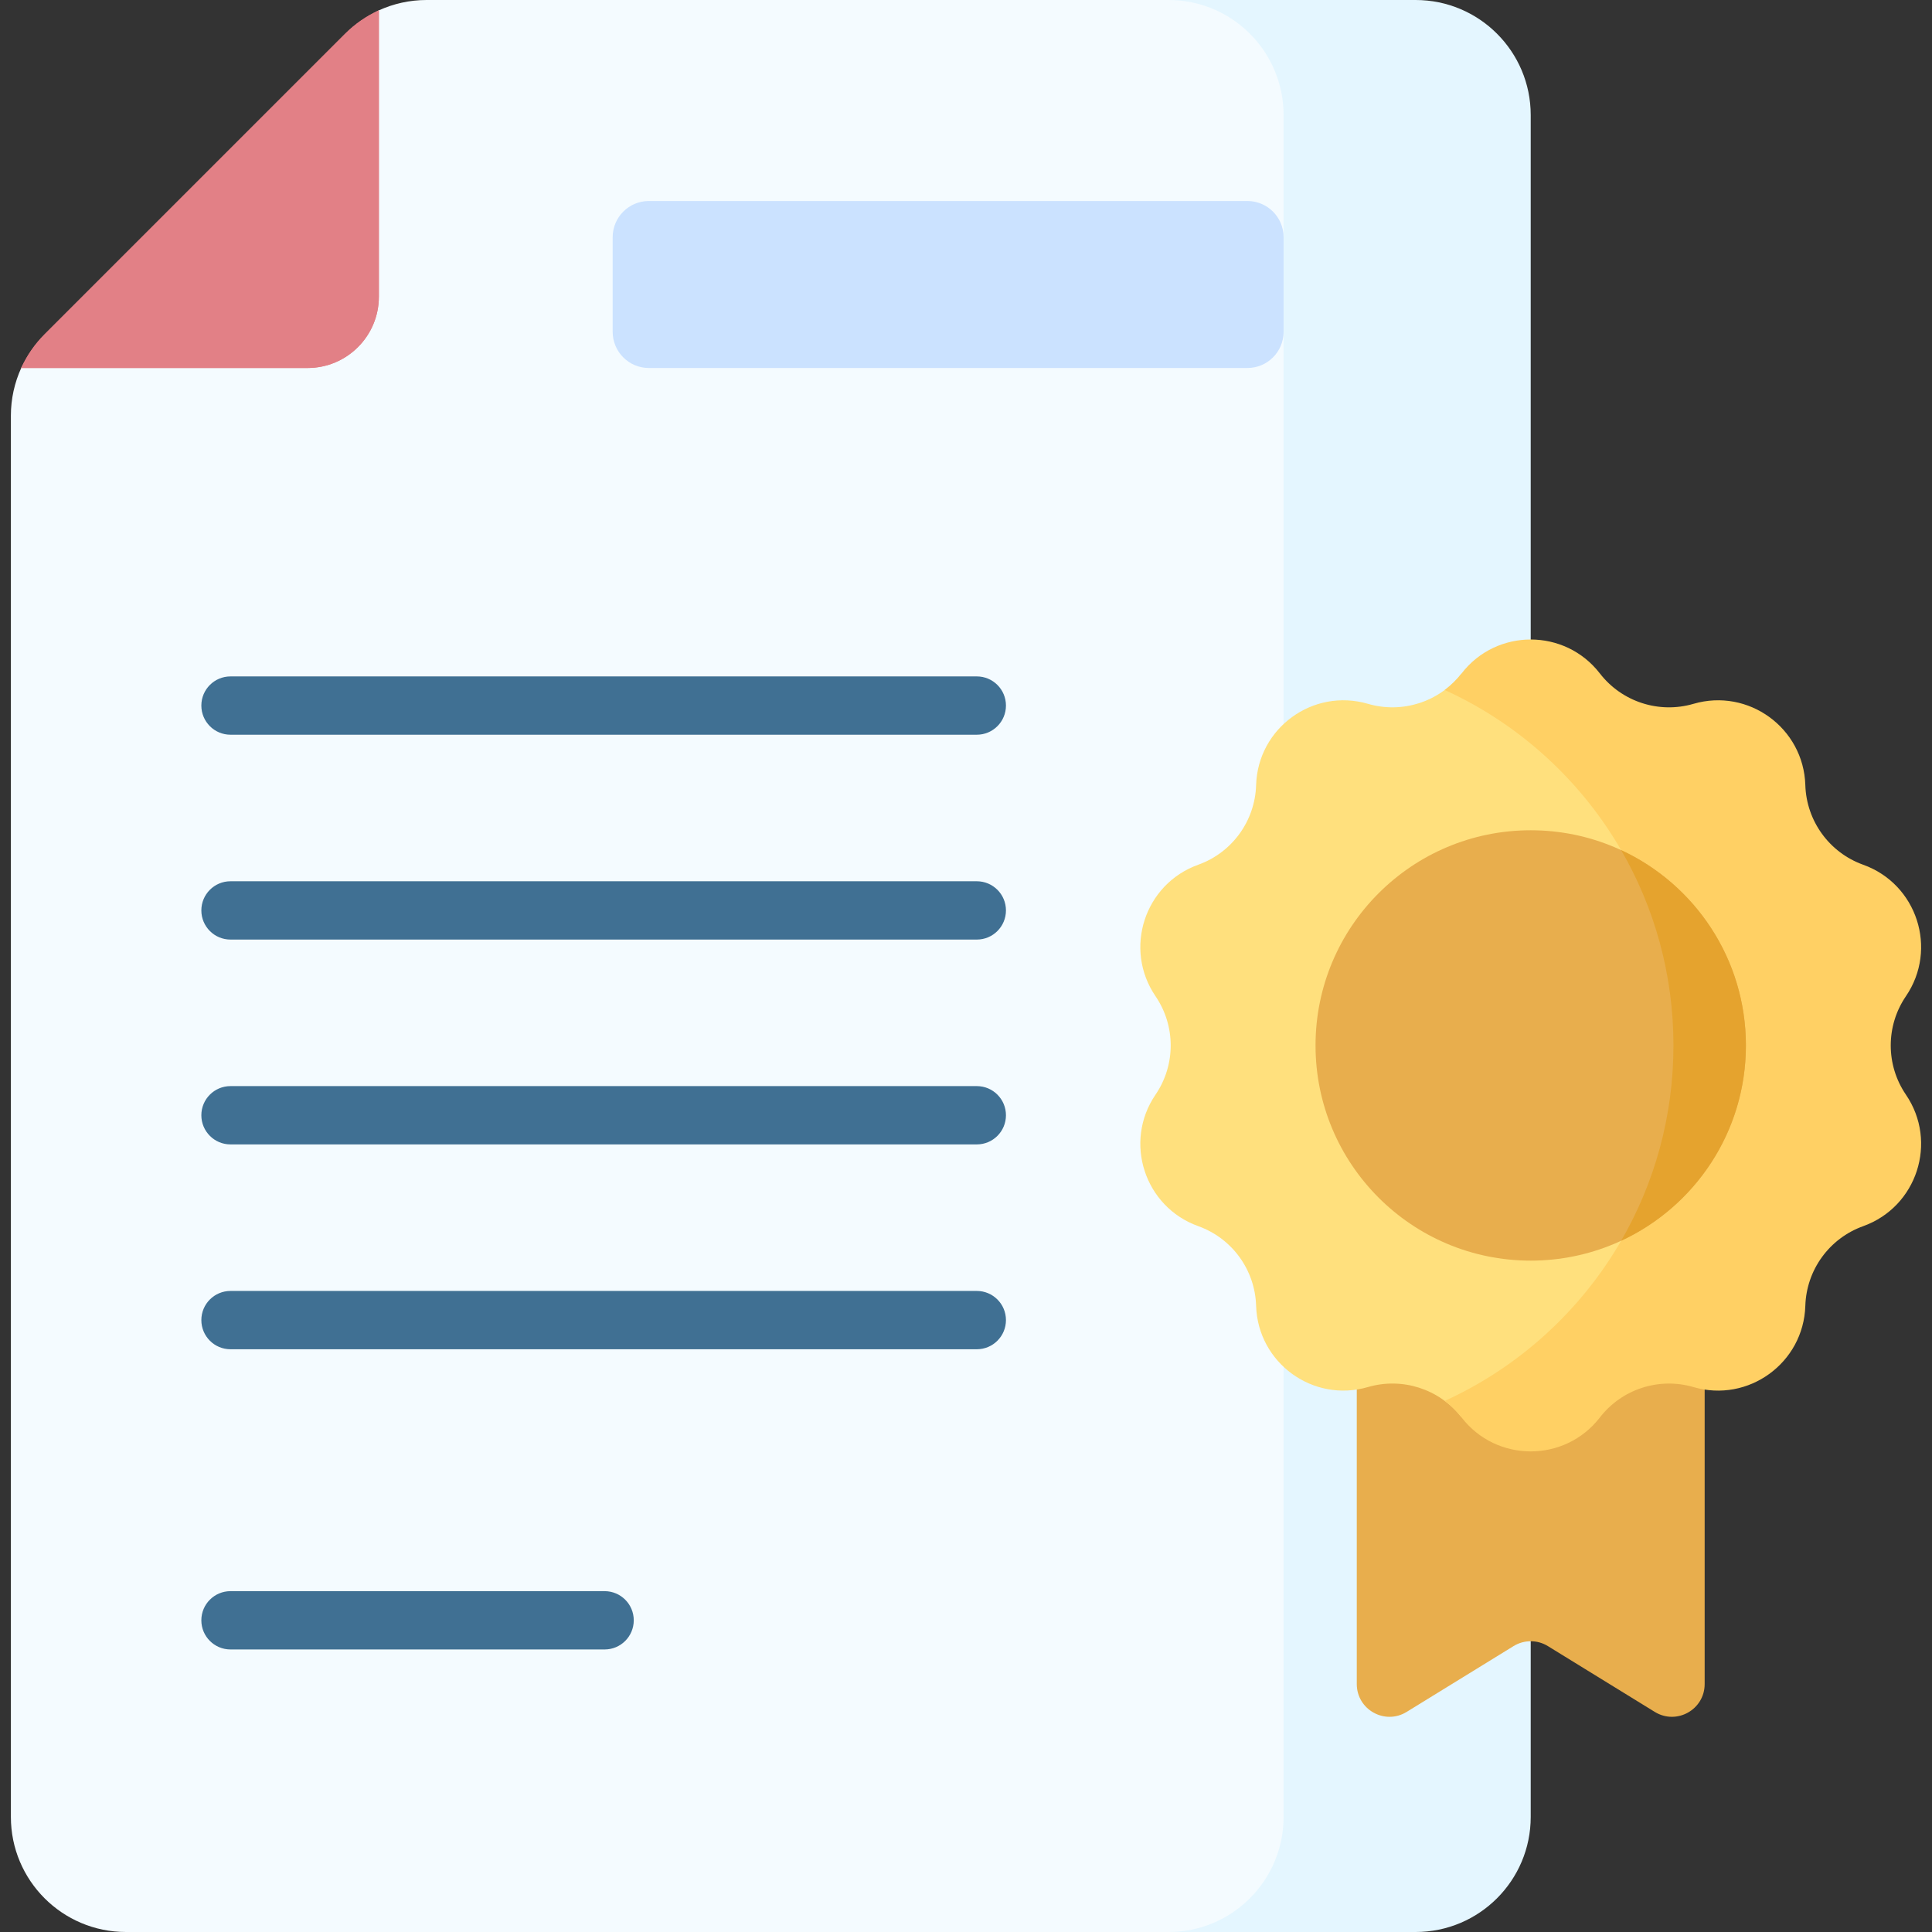 <svg id="Capa_1" enable-background="new 0 0 512 512" height="512" viewBox="0 0 512 512" width="512" xmlns="http://www.w3.org/2000/svg"><rect x="0" y="0" width="512" height="512" fill="#333333" stroke="none"/><g><g><g><g><g><g><g><path d="m319.623 0h-206.584c-4.428 0-8.756.963-12.705 2.773-1.728.792-2.843 2.513-2.843 4.413v68.513c0 10.443-8.466 18.909-18.909 18.909h-68.513c-1.901 0-3.622 1.115-4.413 2.843-1.81 3.949-2.773 8.278-2.773 12.705v371.344c0 16.845 13.655 30.5 30.5 30.5h286.24c16.845 0 30.5-13.655 30.5-30.5v-451c-.001-16.845-13.656-30.5-30.5-30.5z" fill="#f4fbff"/><path d="m375.156 0h-65.492c16.845 0 30.5 13.655 30.5 30.5v451c0 16.845-13.655 30.5-30.5 30.5h65.492c16.845 0 30.5-13.655 30.5-30.5v-451c0-16.845-13.655-30.5-30.5-30.5z" fill="#e4f6ff"/><path d="m11.816 88.59 79.657-79.657c2.608-2.608 5.64-4.695 8.933-6.193v75.874c0 10.443-8.466 18.909-18.909 18.909h-75.874c1.499-3.294 3.585-6.325 6.193-8.933z" fill="#e28086"/></g></g></g></g><path d="m330.572 97.523h-158.614c-5.298 0-9.593-4.295-9.593-9.593v-25.069c0-5.298 4.295-9.593 9.593-9.593h158.614c5.298 0 9.593 4.295 9.593 9.593v25.069c0 5.298-4.295 9.593-9.593 9.593z" fill="#cbe2ff"/><g><g><path d="m258.862 194.709h-197.778c-4.267 0-7.726-3.459-7.726-7.726s3.458-7.726 7.726-7.726h197.778c4.267 0 7.726 3.459 7.726 7.726s-3.459 7.726-7.726 7.726z" fill="#407093"/></g><g><path d="m258.862 248.996h-197.778c-4.267 0-7.726-3.459-7.726-7.726s3.458-7.726 7.726-7.726h197.778c4.267 0 7.726 3.459 7.726 7.726s-3.459 7.726-7.726 7.726z" fill="#407093"/></g><g><path d="m258.862 303.281h-197.778c-4.267 0-7.726-3.459-7.726-7.726s3.458-7.726 7.726-7.726h197.778c4.267 0 7.726 3.459 7.726 7.726s-3.459 7.726-7.726 7.726z" fill="#407093"/></g><g><path d="m258.862 357.567h-197.778c-4.267 0-7.726-3.459-7.726-7.726s3.458-7.726 7.726-7.726h197.778c4.267 0 7.726 3.459 7.726 7.726s-3.459 7.726-7.726 7.726z" fill="#407093"/></g><g><path d="m160.226 437.125h-99.142c-4.267 0-7.726-3.459-7.726-7.726s3.458-7.726 7.726-7.726h99.143c4.267 0 7.726 3.459 7.726 7.726s-3.459 7.726-7.727 7.726z" fill="#407093"/></g></g></g><path d="m438.535 453.674-28.333-17.442c-2.788-1.716-6.304-1.716-9.092 0l-28.333 17.442c-5.778 3.557-13.218-.6-13.218-7.385v-112.21h92.194v112.21c0 6.785-7.44 10.942-13.218 7.385z" fill="#e8ae4d"/><g><g><g><g><g><path d="m387.163 375.428c35.887-18.755 60.309-55.773 60.309-98.374s-24.421-79.619-60.309-98.374c-5.847 7.373-15.586 10.482-24.637 7.841-14.547-4.245-29.185 6.39-29.643 21.537-.288 9.518-6.37 17.889-15.333 21.104-14.264 5.116-19.855 22.325-11.323 34.848 5.361 7.869 5.361 18.217 0 26.086-8.533 12.523-2.941 29.732 11.323 34.848 8.963 3.215 15.045 11.587 15.333 21.104.458 15.147 15.096 25.782 29.643 21.537 9.051-2.639 18.79.471 24.637 7.843z" fill="#ffe07d"/><path d="m505.086 290.098c-5.361-7.869-5.361-18.217 0-26.086 8.532-12.523 2.941-29.731-11.323-34.848-8.963-3.215-15.045-11.587-15.333-21.104-.458-15.147-15.096-25.782-29.643-21.537-9.141 2.667-18.982-.531-24.81-8.061-9.274-11.985-27.367-11.985-36.641 0-1.306 1.688-2.814 3.158-4.47 4.393 35.76 16.29 60.618 52.342 60.618 94.201s-24.859 77.911-60.618 94.201c1.656 1.235 3.164 2.705 4.47 4.393 9.274 11.985 27.367 11.985 36.641 0 5.827-7.531 15.669-10.728 24.81-8.061 14.547 4.245 29.185-6.39 29.643-21.537.288-9.518 6.37-17.889 15.333-21.104 14.264-5.119 19.855-22.327 11.323-34.85z" fill="#ffd064"/><circle cx="405.656" cy="277.054" fill="#e8ae4d" r="57.025"/><path d="m462.681 277.054c0-22.932-13.537-42.703-33.055-51.757 8.813 15.224 13.857 32.902 13.857 51.757 0 18.856-5.045 36.534-13.857 51.757 19.519-9.054 33.055-28.824 33.055-51.757z" fill="#e5a32e"/></g></g></g></g></g></g><path d="m11.816 88.59 79.657-79.657c2.608-2.608 5.64-4.695 8.933-6.193v75.874c0 10.443-8.466 18.909-18.909 18.909h-75.874c1.499-3.294 3.585-6.325 6.193-8.933z" fill="#e28086"/></g></svg>